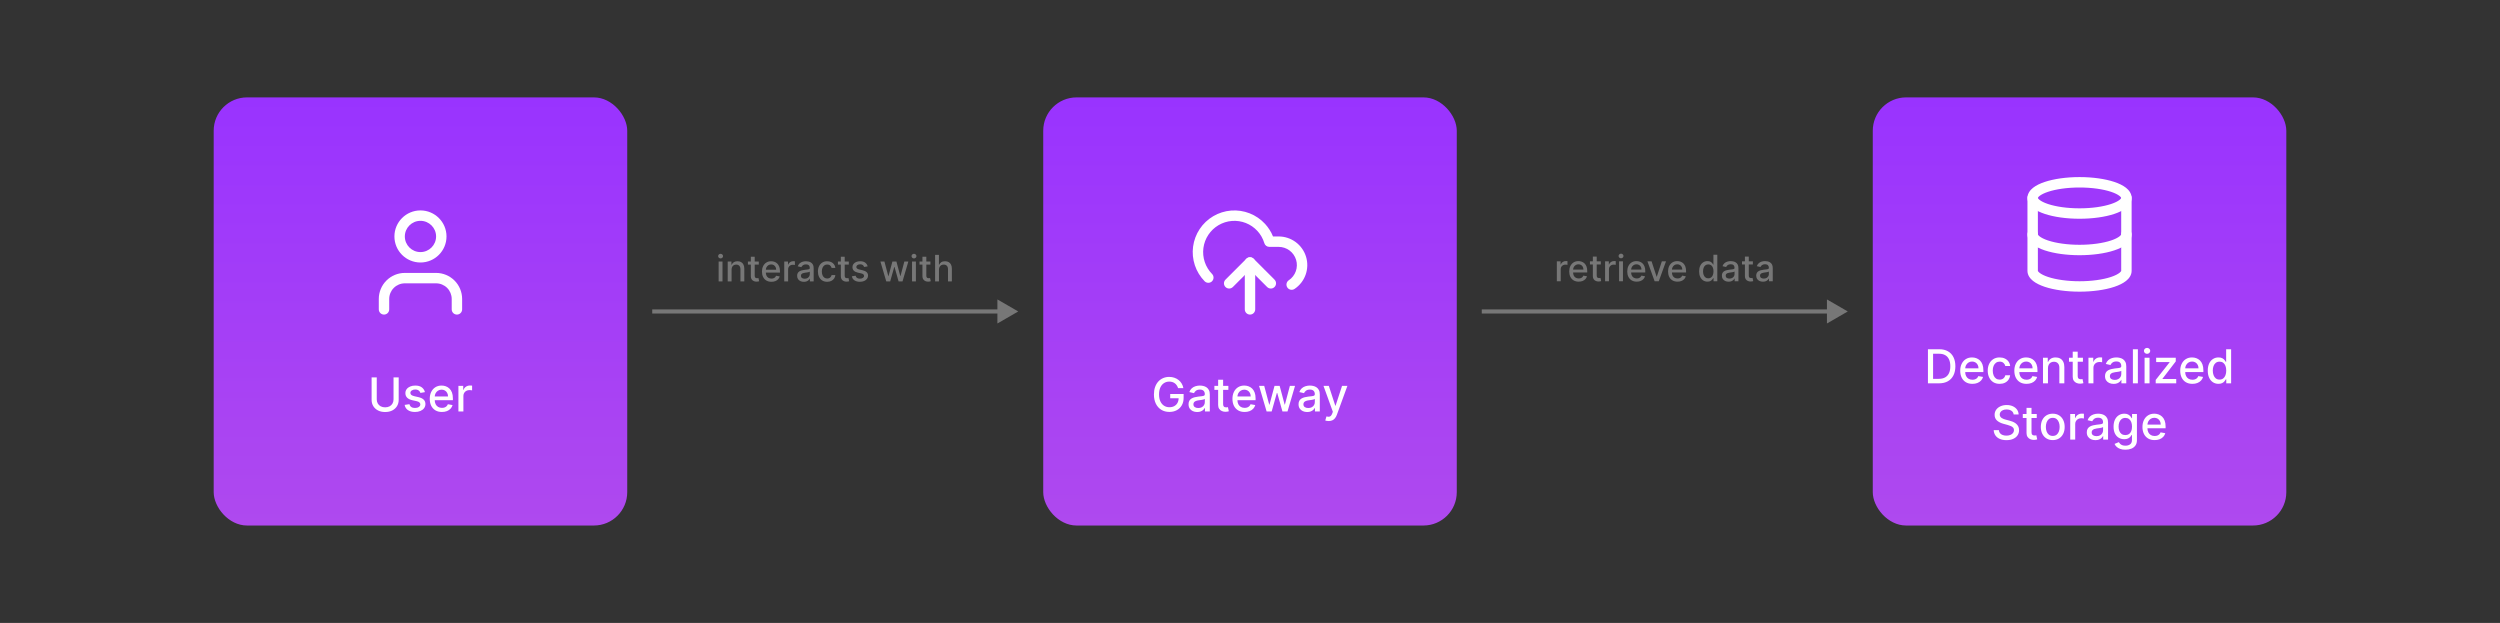 <svg width="2400" height="598" viewBox="0 0 2400 598" fill="none" xmlns="http://www.w3.org/2000/svg">
<rect x="0" y="0" width="2400" height="598" fill="#333333" stroke="none"/>
<path d="M1773.86 299L1753.86 287.453L1753.86 310.547L1773.86 299ZM1422.5 301L1755.86 301L1755.86 297L1422.5 297L1422.5 301Z" fill="#777777"/>
<path d="M977.5 299L957.5 287.453L957.5 310.547L977.5 299ZM626.143 301L959.5 301L959.5 297L626.143 297L626.143 301Z" fill="#777777"/>
<rect x="1001.5" y="93.5" width="397" height="411" rx="32" fill="url(#paint0_linear_3655_1858)"/>
<path fill-rule="evenodd" clip-rule="evenodd" d="M1195.98 214.089C1191.74 212.425 1187.18 211.748 1182.64 212.108C1178.1 212.467 1173.71 213.855 1169.78 216.166C1165.86 218.477 1162.52 221.65 1160 225.445C1157.49 229.239 1155.87 233.557 1155.27 238.069C1154.67 242.582 1155.11 247.172 1156.55 251.491C1157.99 255.81 1160.39 259.745 1163.57 262.998C1165.5 264.971 1165.47 268.137 1163.5 270.069C1161.52 272 1158.36 271.966 1156.43 269.993C1152.18 265.655 1148.98 260.408 1147.06 254.65C1145.14 248.891 1144.56 242.771 1145.36 236.754C1146.16 230.738 1148.32 224.981 1151.67 219.921C1155.02 214.862 1159.48 210.631 1164.71 207.55C1169.94 204.469 1175.8 202.619 1181.85 202.139C1187.9 201.659 1193.98 202.562 1199.63 204.78C1205.28 206.999 1210.35 210.473 1214.46 214.942C1217.71 218.479 1220.29 222.565 1222.09 227H1227.5C1227.5 227 1227.5 227 1227.5 227C1233.4 227 1239.14 228.897 1243.88 232.411C1248.62 235.926 1252.11 240.872 1253.82 246.518C1255.53 252.164 1255.38 258.212 1253.39 263.767C1251.41 269.322 1247.68 274.091 1242.78 277.368C1240.48 278.902 1237.38 278.284 1235.84 275.988C1234.31 273.691 1234.93 270.586 1237.22 269.053C1240.35 266.967 1242.71 263.933 1243.98 260.397C1245.24 256.862 1245.34 253.014 1244.25 249.421C1243.16 245.828 1240.94 242.68 1237.93 240.444C1234.91 238.207 1231.26 237 1227.5 237H1218.55C1216.34 237 1214.39 235.549 1213.76 233.431C1212.46 229.069 1210.18 225.061 1207.1 221.71C1204.02 218.358 1200.21 215.752 1195.98 214.089Z" fill="white"/>
<path fill-rule="evenodd" clip-rule="evenodd" d="M1200 247C1202.76 247 1205 249.239 1205 252V297C1205 299.761 1202.76 302 1200 302C1197.24 302 1195 299.761 1195 297V252C1195 249.239 1197.24 247 1200 247Z" fill="white"/>
<path fill-rule="evenodd" clip-rule="evenodd" d="M1196.46 248.464C1198.42 246.512 1201.58 246.512 1203.54 248.464L1223.54 268.464C1225.49 270.417 1225.49 273.583 1223.54 275.536C1221.58 277.488 1218.42 277.488 1216.46 275.536L1200 259.071L1183.54 275.536C1181.58 277.488 1178.42 277.488 1176.46 275.536C1174.51 273.583 1174.51 270.417 1176.46 268.464L1196.46 248.464Z" fill="white"/>
<path d="M1130.98 372.612C1130.67 371.642 1130.25 370.774 1129.73 370.007C1129.22 369.229 1128.61 368.569 1127.89 368.026C1127.18 367.472 1126.36 367.051 1125.45 366.763C1124.54 366.475 1123.55 366.332 1122.46 366.332C1120.62 366.332 1118.95 366.806 1117.47 367.754C1115.99 368.702 1114.82 370.092 1113.96 371.925C1113.1 373.746 1112.68 375.978 1112.68 378.62C1112.68 381.273 1113.11 383.516 1113.97 385.348C1114.84 387.18 1116.02 388.571 1117.52 389.519C1119.02 390.467 1120.73 390.941 1122.65 390.941C1124.43 390.941 1125.98 390.579 1127.3 389.854C1128.63 389.13 1129.66 388.107 1130.38 386.786C1131.12 385.455 1131.49 383.888 1131.49 382.088L1132.77 382.328H1123.4V378.253H1136.27V381.976C1136.27 384.725 1135.68 387.111 1134.51 389.135C1133.35 391.149 1131.74 392.704 1129.68 393.801C1127.64 394.899 1125.29 395.447 1122.65 395.447C1119.69 395.447 1117.09 394.766 1114.85 393.402C1112.63 392.038 1110.89 390.105 1109.64 387.601C1108.4 385.087 1107.77 382.104 1107.77 378.652C1107.77 376.042 1108.13 373.699 1108.86 371.621C1109.58 369.544 1110.6 367.781 1111.91 366.332C1113.23 364.872 1114.78 363.759 1116.56 362.992C1118.35 362.214 1120.31 361.825 1122.43 361.825C1124.2 361.825 1125.84 362.086 1127.36 362.608C1128.9 363.13 1130.26 363.871 1131.46 364.83C1132.66 365.788 1133.66 366.928 1134.44 368.249C1135.23 369.56 1135.76 371.014 1136.04 372.612H1130.98ZM1149.29 395.543C1147.74 395.543 1146.33 395.256 1145.07 394.68C1143.82 394.094 1142.82 393.248 1142.09 392.14C1141.36 391.032 1141 389.673 1141 388.065C1141 386.68 1141.27 385.54 1141.8 384.645C1142.33 383.75 1143.05 383.042 1143.96 382.52C1144.86 381.998 1145.87 381.603 1146.99 381.337C1148.11 381.071 1149.25 380.868 1150.41 380.73C1151.88 380.559 1153.08 380.421 1153.99 380.314C1154.91 380.197 1155.57 380.011 1155.99 379.755C1156.4 379.499 1156.61 379.084 1156.61 378.509V378.397C1156.61 377.001 1156.22 375.92 1155.43 375.153C1154.65 374.386 1153.49 374.002 1151.95 374.002C1150.34 374.002 1149.07 374.359 1148.14 375.073C1147.23 375.776 1146.59 376.559 1146.24 377.422L1141.75 376.399C1142.28 374.908 1143.06 373.704 1144.08 372.788C1145.12 371.861 1146.3 371.19 1147.65 370.774C1148.99 370.348 1150.4 370.135 1151.88 370.135C1152.86 370.135 1153.9 370.252 1155 370.487C1156.11 370.71 1157.14 371.126 1158.1 371.733C1159.07 372.34 1159.86 373.208 1160.48 374.338C1161.1 375.456 1161.41 376.911 1161.41 378.7V395H1156.74V391.644H1156.55C1156.24 392.262 1155.78 392.869 1155.16 393.466C1154.54 394.062 1153.75 394.558 1152.78 394.952C1151.81 395.346 1150.65 395.543 1149.29 395.543ZM1150.33 391.708C1151.65 391.708 1152.78 391.447 1153.72 390.925C1154.67 390.403 1155.39 389.721 1155.88 388.88C1156.38 388.027 1156.63 387.116 1156.63 386.147V382.983C1156.46 383.153 1156.13 383.313 1155.64 383.462C1155.16 383.601 1154.61 383.723 1153.99 383.83C1153.37 383.926 1152.77 384.016 1152.19 384.102C1151.6 384.176 1151.11 384.24 1150.72 384.293C1149.79 384.411 1148.94 384.608 1148.17 384.885C1147.42 385.162 1146.81 385.561 1146.35 386.083C1145.91 386.594 1145.68 387.276 1145.68 388.129C1145.68 389.311 1146.12 390.206 1146.99 390.813C1147.87 391.41 1148.98 391.708 1150.33 391.708ZM1179.23 370.455V374.29H1165.82V370.455H1179.23ZM1169.42 364.574H1174.19V387.793C1174.19 388.72 1174.33 389.418 1174.61 389.886C1174.89 390.344 1175.24 390.659 1175.68 390.829C1176.13 390.989 1176.61 391.069 1177.13 391.069C1177.52 391.069 1177.85 391.042 1178.14 390.989C1178.43 390.936 1178.65 390.893 1178.81 390.861L1179.68 394.808C1179.4 394.915 1179 395.021 1178.49 395.128C1177.98 395.245 1177.34 395.309 1176.58 395.32C1175.32 395.341 1174.15 395.117 1173.06 394.648C1171.97 394.18 1171.09 393.455 1170.42 392.475C1169.75 391.495 1169.42 390.265 1169.42 388.784V364.574ZM1194.83 395.495C1192.41 395.495 1190.33 394.979 1188.58 393.945C1186.84 392.901 1185.5 391.436 1184.55 389.551C1183.62 387.654 1183.15 385.433 1183.15 382.887C1183.15 380.373 1183.62 378.157 1184.55 376.239C1185.5 374.322 1186.82 372.825 1188.52 371.749C1190.22 370.673 1192.21 370.135 1194.49 370.135C1195.88 370.135 1197.22 370.364 1198.52 370.822C1199.82 371.28 1200.99 371.999 1202.02 372.979C1203.05 373.96 1203.87 375.233 1204.46 376.799C1205.06 378.354 1205.36 380.245 1205.36 382.472V384.165H1185.85V380.586H1200.68C1200.68 379.329 1200.42 378.216 1199.91 377.246C1199.4 376.266 1198.68 375.494 1197.75 374.929C1196.84 374.364 1195.76 374.082 1194.52 374.082C1193.18 374.082 1192.01 374.412 1191.01 375.073C1190.02 375.723 1189.25 376.575 1188.71 377.63C1188.18 378.674 1187.91 379.808 1187.91 381.033V383.83C1187.91 385.471 1188.2 386.866 1188.77 388.017C1189.36 389.167 1190.17 390.046 1191.22 390.653C1192.26 391.25 1193.48 391.548 1194.88 391.548C1195.78 391.548 1196.61 391.42 1197.35 391.165C1198.1 390.898 1198.74 390.504 1199.29 389.982C1199.83 389.46 1200.25 388.816 1200.53 388.049L1205.06 388.864C1204.69 390.195 1204.04 391.362 1203.11 392.363C1202.18 393.354 1201.01 394.126 1199.61 394.68C1198.21 395.224 1196.62 395.495 1194.83 395.495ZM1215.94 395L1208.72 370.455H1213.65L1218.46 388.48H1218.7L1223.53 370.455H1228.47L1233.26 388.4H1233.5L1238.28 370.455H1243.22L1236.01 395H1231.14L1226.15 377.278H1225.78L1220.8 395H1215.94ZM1254.89 395.543C1253.34 395.543 1251.93 395.256 1250.67 394.68C1249.42 394.094 1248.42 393.248 1247.69 392.14C1246.96 391.032 1246.6 389.673 1246.6 388.065C1246.6 386.68 1246.87 385.54 1247.4 384.645C1247.93 383.75 1248.65 383.042 1249.56 382.52C1250.46 381.998 1251.47 381.603 1252.59 381.337C1253.71 381.071 1254.85 380.868 1256.01 380.73C1257.48 380.559 1258.68 380.421 1259.59 380.314C1260.51 380.197 1261.17 380.011 1261.59 379.755C1262 379.499 1262.21 379.084 1262.21 378.509V378.397C1262.21 377.001 1261.82 375.92 1261.03 375.153C1260.25 374.386 1259.09 374.002 1257.55 374.002C1255.94 374.002 1254.67 374.359 1253.74 375.073C1252.83 375.776 1252.19 376.559 1251.84 377.422L1247.35 376.399C1247.88 374.908 1248.66 373.704 1249.68 372.788C1250.72 371.861 1251.91 371.19 1253.25 370.774C1254.59 370.348 1256 370.135 1257.48 370.135C1258.46 370.135 1259.5 370.252 1260.6 370.487C1261.71 370.71 1262.74 371.126 1263.7 371.733C1264.67 372.34 1265.46 373.208 1266.08 374.338C1266.7 375.456 1267.01 376.911 1267.01 378.7V395H1262.34V391.644H1262.15C1261.84 392.262 1261.38 392.869 1260.76 393.466C1260.14 394.062 1259.35 394.558 1258.38 394.952C1257.41 395.346 1256.25 395.543 1254.89 395.543ZM1255.93 391.708C1257.25 391.708 1258.38 391.447 1259.32 390.925C1260.27 390.403 1260.99 389.721 1261.48 388.88C1261.98 388.027 1262.23 387.116 1262.23 386.147V382.983C1262.06 383.153 1261.73 383.313 1261.24 383.462C1260.76 383.601 1260.21 383.723 1259.59 383.83C1258.97 383.926 1258.37 384.016 1257.79 384.102C1257.2 384.176 1256.71 384.24 1256.32 384.293C1255.39 384.411 1254.54 384.608 1253.78 384.885C1253.02 385.162 1252.41 385.561 1251.95 386.083C1251.51 386.594 1251.28 387.276 1251.28 388.129C1251.28 389.311 1251.72 390.206 1252.59 390.813C1253.47 391.41 1254.58 391.708 1255.93 391.708ZM1275.51 404.205C1274.8 404.205 1274.15 404.146 1273.56 404.029C1272.98 403.922 1272.54 403.805 1272.25 403.677L1273.4 399.762C1274.28 399.996 1275.05 400.098 1275.74 400.066C1276.42 400.034 1277.02 399.778 1277.54 399.299C1278.07 398.819 1278.54 398.036 1278.95 396.95L1279.54 395.32L1270.56 370.455H1275.67L1281.89 389.503H1282.14L1288.36 370.455H1293.49L1283.37 398.276C1282.91 399.554 1282.31 400.636 1281.58 401.52C1280.86 402.415 1280 403.086 1279 403.533C1277.99 403.981 1276.83 404.205 1275.51 404.205Z" fill="white"/>
<rect x="205.143" y="93.5" width="397" height="411" rx="32" fill="url(#paint1_linear_3655_1858)"/>
<path fill-rule="evenodd" clip-rule="evenodd" d="M370.965 269.322C375.654 264.634 382.012 262 388.643 262H418.643C425.273 262 431.632 264.634 436.32 269.322C441.009 274.011 443.643 280.37 443.643 287V297C443.643 299.761 441.404 302 438.643 302C435.881 302 433.643 299.761 433.643 297V287C433.643 283.022 432.062 279.206 429.249 276.393C426.436 273.58 422.621 272 418.643 272H388.643C384.665 272 380.849 273.58 378.036 276.393C375.223 279.206 373.643 283.022 373.643 287V297C373.643 299.761 371.404 302 368.643 302C365.881 302 363.643 299.761 363.643 297V287C363.643 280.37 366.277 274.011 370.965 269.322Z" fill="white"/>
<path fill-rule="evenodd" clip-rule="evenodd" d="M403.643 212C395.359 212 388.643 218.716 388.643 227C388.643 235.284 395.359 242 403.643 242C411.927 242 418.643 235.284 418.643 227C418.643 218.716 411.927 212 403.643 212ZM378.643 227C378.643 213.193 389.836 202 403.643 202C417.45 202 428.643 213.193 428.643 227C428.643 240.807 417.45 252 403.643 252C389.836 252 378.643 240.807 378.643 227Z" fill="white"/>
<path d="M377.791 362.273H382.745V383.798C382.745 386.088 382.207 388.118 381.131 389.886C380.055 391.644 378.542 393.029 376.592 394.041C374.643 395.043 372.358 395.543 369.737 395.543C367.127 395.543 364.847 395.043 362.898 394.041C360.948 393.029 359.435 391.644 358.359 389.886C357.283 388.118 356.745 386.088 356.745 383.798V362.273H361.683V383.398C361.683 384.879 362.008 386.195 362.658 387.346C363.318 388.496 364.251 389.402 365.454 390.062C366.658 390.712 368.086 391.037 369.737 391.037C371.399 391.037 372.832 390.712 374.036 390.062C375.25 389.402 376.177 388.496 376.816 387.346C377.466 386.195 377.791 384.879 377.791 383.398V362.273ZM407.933 376.447L403.603 377.214C403.422 376.66 403.134 376.133 402.74 375.632C402.356 375.131 401.834 374.721 401.174 374.402C400.513 374.082 399.688 373.922 398.697 373.922C397.344 373.922 396.215 374.226 395.309 374.833C394.404 375.43 393.951 376.202 393.951 377.15C393.951 377.971 394.255 378.631 394.862 379.132C395.469 379.632 396.449 380.043 397.802 380.362L401.701 381.257C403.96 381.779 405.643 382.583 406.751 383.67C407.859 384.757 408.413 386.168 408.413 387.905C408.413 389.375 407.987 390.685 407.134 391.836C406.293 392.976 405.116 393.871 403.603 394.521C402.101 395.17 400.359 395.495 398.377 395.495C395.629 395.495 393.386 394.909 391.65 393.738C389.913 392.555 388.848 390.877 388.454 388.704L393.072 388.001C393.36 389.205 393.951 390.115 394.846 390.733C395.741 391.341 396.907 391.644 398.345 391.644C399.911 391.644 401.163 391.319 402.101 390.669C403.038 390.009 403.507 389.205 403.507 388.256C403.507 387.489 403.219 386.845 402.644 386.323C402.079 385.801 401.211 385.407 400.039 385.14L395.884 384.229C393.594 383.707 391.9 382.876 390.803 381.737C389.716 380.597 389.173 379.153 389.173 377.406C389.173 375.957 389.578 374.689 390.387 373.603C391.197 372.516 392.316 371.669 393.743 371.062C395.171 370.444 396.806 370.135 398.649 370.135C401.302 370.135 403.39 370.71 404.913 371.861C406.437 373.001 407.443 374.529 407.933 376.447ZM424.245 395.495C421.827 395.495 419.744 394.979 417.997 393.945C416.26 392.901 414.918 391.436 413.97 389.551C413.032 387.654 412.564 385.433 412.564 382.887C412.564 380.373 413.032 378.157 413.97 376.239C414.918 374.322 416.239 372.825 417.933 371.749C419.638 370.673 421.63 370.135 423.91 370.135C425.295 370.135 426.637 370.364 427.937 370.822C429.236 371.28 430.403 371.999 431.436 372.979C432.47 373.96 433.285 375.233 433.881 376.799C434.478 378.354 434.776 380.245 434.776 382.472V384.165H415.264V380.586H430.094C430.094 379.329 429.838 378.216 429.327 377.246C428.815 376.266 428.096 375.494 427.17 374.929C426.253 374.364 425.177 374.082 423.942 374.082C422.599 374.082 421.427 374.412 420.426 375.073C419.435 375.723 418.668 376.575 418.125 377.63C417.592 378.674 417.326 379.808 417.326 381.033V383.83C417.326 385.471 417.613 386.866 418.189 388.017C418.775 389.167 419.59 390.046 420.634 390.653C421.678 391.25 422.898 391.548 424.293 391.548C425.199 391.548 426.024 391.42 426.77 391.165C427.516 390.898 428.16 390.504 428.704 389.982C429.247 389.46 429.662 388.816 429.95 388.049L434.472 388.864C434.11 390.195 433.46 391.362 432.523 392.363C431.596 393.354 430.429 394.126 429.023 394.68C427.628 395.224 426.035 395.495 424.245 395.495ZM440.077 395V370.455H444.696V374.354H444.951C445.399 373.033 446.187 371.994 447.316 371.238C448.456 370.471 449.745 370.087 451.184 370.087C451.482 370.087 451.834 370.098 452.238 370.119C452.654 370.14 452.979 370.167 453.213 370.199V374.769C453.021 374.716 452.68 374.657 452.19 374.593C451.7 374.519 451.21 374.482 450.72 374.482C449.591 374.482 448.584 374.721 447.7 375.201C446.826 375.669 446.134 376.325 445.623 377.166C445.111 377.997 444.856 378.945 444.856 380.011V395H440.077Z" fill="white"/>
<rect x="1797.86" y="93.5" width="397" height="411" rx="32" fill="url(#paint2_linear_3655_1858)"/>
<path fill-rule="evenodd" clip-rule="evenodd" d="M1956.36 190L1956.36 190L1956.36 190C1956.36 190.005 1956.36 190.026 1956.37 190.076C1956.39 190.132 1956.43 190.242 1956.53 190.407C1956.74 190.753 1957.18 191.273 1957.99 191.912C1959.64 193.213 1962.34 194.603 1966.12 195.863C1973.63 198.366 1984.32 200 1996.36 200C2008.4 200 2019.09 198.366 2026.6 195.863C2030.38 194.603 2033.08 193.213 2034.73 191.912C2035.54 191.273 2035.97 190.753 2036.18 190.407C2036.28 190.242 2036.32 190.132 2036.34 190.076C2036.36 190.026 2036.36 190.005 2036.36 190V190C2036.36 189.996 2036.36 189.975 2036.34 189.924C2036.32 189.868 2036.28 189.758 2036.18 189.593C2035.97 189.247 2035.54 188.727 2034.73 188.088C2033.08 186.787 2030.38 185.397 2026.6 184.137C2019.09 181.634 2008.4 180 1996.36 180C1984.32 180 1973.63 181.634 1966.12 184.137C1962.34 185.397 1959.64 186.787 1957.99 188.088C1957.18 188.727 1956.74 189.247 1956.53 189.593C1956.43 189.758 1956.39 189.868 1956.37 189.924C1956.36 189.974 1956.36 189.995 1956.36 190ZM1962.96 174.65C1971.73 171.724 1983.54 170 1996.36 170C2009.17 170 2020.98 171.724 2029.76 174.65C2034.12 176.104 2038.01 177.946 2040.92 180.234C2043.76 182.478 2046.36 185.74 2046.36 190C2046.36 194.26 2043.76 197.522 2040.92 199.766C2038.01 202.054 2034.12 203.896 2029.76 205.35C2020.98 208.276 2009.17 210 1996.36 210C1983.54 210 1971.73 208.276 1962.96 205.35C1958.59 203.896 1954.7 202.054 1951.8 199.766C1948.95 197.522 1946.36 194.26 1946.36 190C1946.36 185.74 1948.95 182.478 1951.8 180.234C1954.7 177.946 1958.59 176.104 1962.96 174.65Z" fill="white"/>
<path fill-rule="evenodd" clip-rule="evenodd" d="M1951.36 185C1954.12 185 1956.36 187.239 1956.36 190V260L1956.36 260.001L1956.36 260.008C1956.36 260.014 1956.36 260.03 1956.37 260.055C1956.38 260.106 1956.42 260.21 1956.52 260.369C1956.72 260.7 1957.13 261.211 1957.92 261.845C1959.52 263.137 1962.21 264.56 1966.12 265.863C1973.91 268.459 1984.79 270 1996.36 270C2007.93 270 2018.81 268.459 2026.6 265.863C2030.51 264.56 2033.19 263.137 2034.8 261.845C2035.59 261.211 2036 260.7 2036.2 260.369C2036.29 260.21 2036.33 260.106 2036.35 260.055C2036.35 260.03 2036.36 260.014 2036.36 260.008L2036.36 260.001L2036.36 260V190C2036.36 187.239 2038.6 185 2041.36 185C2044.12 185 2046.36 187.239 2046.36 190V260C2046.36 264.126 2043.9 267.359 2041.07 269.636C2038.19 271.949 2034.29 273.841 2029.76 275.35C2020.67 278.38 2008.66 280 1996.36 280C1984.06 280 1972.05 278.38 1962.96 275.35C1958.43 273.841 1954.52 271.949 1951.65 269.636C1948.82 267.359 1946.36 264.126 1946.36 260V190C1946.36 187.239 1948.6 185 1951.36 185Z" fill="white"/>
<path fill-rule="evenodd" clip-rule="evenodd" d="M1951.36 220C1954.12 220 1956.36 222.239 1956.36 225L1956.36 225.001L1956.36 225.008C1956.36 225.014 1956.36 225.03 1956.37 225.055C1956.38 225.106 1956.42 225.21 1956.52 225.369C1956.72 225.7 1957.13 226.211 1957.92 226.845C1959.52 228.137 1962.21 229.56 1966.12 230.863C1973.91 233.459 1984.79 235 1996.36 235C2007.93 235 2018.81 233.459 2026.6 230.863C2030.51 229.56 2033.19 228.137 2034.8 226.845C2035.59 226.211 2036 225.7 2036.2 225.369C2036.29 225.21 2036.33 225.106 2036.35 225.055C2036.35 225.03 2036.36 225.014 2036.36 225.008L2036.36 225.001L2036.36 225C2036.36 222.239 2038.6 220 2041.36 220C2044.12 220 2046.36 222.239 2046.36 225C2046.36 229.126 2043.9 232.359 2041.07 234.636C2038.19 236.949 2034.29 238.841 2029.76 240.35C2020.67 243.38 2008.66 245 1996.36 245C1984.06 245 1972.05 243.38 1962.96 240.35C1958.43 238.841 1954.52 236.949 1951.65 234.636C1948.82 232.359 1946.36 229.126 1946.36 225C1946.36 222.239 1948.6 220 1951.36 220Z" fill="white"/>
<path d="M1861.42 368H1850.82V335.273H1861.75C1864.96 335.273 1867.72 335.928 1870.02 337.238C1872.32 338.538 1874.08 340.408 1875.31 342.847C1876.54 345.276 1877.16 348.19 1877.16 351.588C1877.16 354.998 1876.54 357.927 1875.29 360.377C1874.05 362.828 1872.26 364.713 1869.92 366.034C1867.58 367.345 1864.74 368 1861.42 368ZM1855.76 363.685H1861.15C1863.64 363.685 1865.71 363.217 1867.36 362.279C1869.01 361.331 1870.25 359.962 1871.07 358.172C1871.89 356.372 1872.3 354.177 1872.3 351.588C1872.3 349.021 1871.89 346.842 1871.07 345.053C1870.26 343.263 1869.05 341.904 1867.44 340.978C1865.83 340.051 1863.84 339.587 1861.45 339.587H1855.76V363.685ZM1893.5 368.495C1891.08 368.495 1888.99 367.979 1887.25 366.945C1885.51 365.901 1884.17 364.436 1883.22 362.551C1882.28 360.654 1881.81 358.433 1881.81 355.887C1881.81 353.373 1882.28 351.157 1883.22 349.239C1884.17 347.322 1885.49 345.825 1887.18 344.749C1888.89 343.673 1890.88 343.135 1893.16 343.135C1894.54 343.135 1895.89 343.364 1897.19 343.822C1898.49 344.28 1899.65 344.999 1900.69 345.979C1901.72 346.96 1902.53 348.233 1903.13 349.799C1903.73 351.354 1904.03 353.245 1904.03 355.472V357.165H1884.51V353.586H1899.34C1899.34 352.329 1899.09 351.216 1898.58 350.246C1898.07 349.266 1897.35 348.494 1896.42 347.929C1895.5 347.364 1894.43 347.082 1893.19 347.082C1891.85 347.082 1890.68 347.412 1889.68 348.073C1888.69 348.723 1887.92 349.575 1887.37 350.63C1886.84 351.674 1886.58 352.808 1886.58 354.033V356.83C1886.58 358.471 1886.86 359.866 1887.44 361.017C1888.02 362.167 1888.84 363.046 1889.88 363.653C1890.93 364.25 1892.15 364.548 1893.54 364.548C1894.45 364.548 1895.27 364.42 1896.02 364.165C1896.77 363.898 1897.41 363.504 1897.95 362.982C1898.5 362.46 1898.91 361.816 1899.2 361.049L1903.72 361.864C1903.36 363.195 1902.71 364.362 1901.77 365.363C1900.85 366.354 1899.68 367.126 1898.27 367.68C1896.88 368.224 1895.28 368.495 1893.5 368.495ZM1919.67 368.495C1917.29 368.495 1915.25 367.957 1913.53 366.881C1911.83 365.795 1910.52 364.298 1909.6 362.391C1908.68 360.484 1908.22 358.3 1908.22 355.839C1908.22 353.346 1908.69 351.146 1909.63 349.239C1910.57 347.322 1911.89 345.825 1913.59 344.749C1915.3 343.673 1917.31 343.135 1919.62 343.135C1921.48 343.135 1923.14 343.481 1924.6 344.174C1926.06 344.855 1927.24 345.814 1928.14 347.05C1929.04 348.286 1929.58 349.729 1929.75 351.381H1925.1C1924.84 350.23 1924.26 349.239 1923.34 348.408C1922.44 347.577 1921.22 347.162 1919.7 347.162C1918.37 347.162 1917.2 347.513 1916.2 348.217C1915.21 348.909 1914.44 349.9 1913.88 351.189C1913.33 352.467 1913.05 353.98 1913.05 355.727C1913.05 357.517 1913.32 359.062 1913.87 360.362C1914.41 361.661 1915.18 362.668 1916.17 363.382C1917.17 364.096 1918.35 364.452 1919.7 364.452C1920.6 364.452 1921.42 364.287 1922.16 363.957C1922.91 363.616 1923.53 363.131 1924.03 362.503C1924.54 361.874 1924.9 361.118 1925.1 360.234H1929.75C1929.58 361.821 1929.06 363.238 1928.2 364.484C1927.34 365.731 1926.18 366.711 1924.73 367.425C1923.29 368.138 1921.61 368.495 1919.67 368.495ZM1945.44 368.495C1943.02 368.495 1940.94 367.979 1939.19 366.945C1937.45 365.901 1936.11 364.436 1935.16 362.551C1934.23 360.654 1933.76 358.433 1933.76 355.887C1933.76 353.373 1934.23 351.157 1935.16 349.239C1936.11 347.322 1937.43 345.825 1939.13 344.749C1940.83 343.673 1942.82 343.135 1945.1 343.135C1946.49 343.135 1947.83 343.364 1949.13 343.822C1950.43 344.28 1951.6 344.999 1952.63 345.979C1953.66 346.96 1954.48 348.233 1955.07 349.799C1955.67 351.354 1955.97 353.245 1955.97 355.472V357.165H1936.46V353.586H1951.29C1951.29 352.329 1951.03 351.216 1950.52 350.246C1950.01 349.266 1949.29 348.494 1948.36 347.929C1947.45 347.364 1946.37 347.082 1945.13 347.082C1943.79 347.082 1942.62 347.412 1941.62 348.073C1940.63 348.723 1939.86 349.575 1939.32 350.63C1938.79 351.674 1938.52 352.808 1938.52 354.033V356.83C1938.52 358.471 1938.81 359.866 1939.38 361.017C1939.97 362.167 1940.78 363.046 1941.83 363.653C1942.87 364.25 1944.09 364.548 1945.49 364.548C1946.39 364.548 1947.22 364.42 1947.96 364.165C1948.71 363.898 1949.35 363.504 1949.9 362.982C1950.44 362.46 1950.86 361.816 1951.14 361.049L1955.67 361.864C1955.3 363.195 1954.65 364.362 1953.72 365.363C1952.79 366.354 1951.62 367.126 1950.22 367.68C1948.82 368.224 1947.23 368.495 1945.44 368.495ZM1966.05 353.426V368H1961.27V343.455H1965.86V347.45H1966.16C1966.73 346.15 1967.61 345.106 1968.81 344.317C1970.03 343.529 1971.56 343.135 1973.4 343.135C1975.07 343.135 1976.54 343.487 1977.79 344.19C1979.05 344.882 1980.03 345.915 1980.72 347.29C1981.41 348.664 1981.76 350.363 1981.76 352.387V368H1976.98V352.963C1976.98 351.184 1976.52 349.793 1975.59 348.792C1974.66 347.78 1973.39 347.274 1971.77 347.274C1970.66 347.274 1969.68 347.513 1968.81 347.993C1967.96 348.472 1967.28 349.175 1966.78 350.102C1966.29 351.018 1966.05 352.126 1966.05 353.426ZM1999.62 343.455V347.29H1986.22V343.455H1999.62ZM1989.81 337.574H1994.59V360.793C1994.59 361.72 1994.73 362.418 1995 362.886C1995.28 363.344 1995.64 363.659 1996.08 363.829C1996.52 363.989 1997.01 364.069 1997.53 364.069C1997.91 364.069 1998.25 364.042 1998.54 363.989C1998.82 363.936 1999.05 363.893 1999.21 363.861L2000.07 367.808C1999.79 367.915 1999.4 368.021 1998.89 368.128C1998.38 368.245 1997.74 368.309 1996.97 368.32C1995.71 368.341 1994.54 368.117 1993.45 367.648C1992.37 367.18 1991.49 366.455 1990.82 365.475C1990.15 364.495 1989.81 363.265 1989.81 361.784V337.574ZM2004.91 368V343.455H2009.53V347.354H2009.78C2010.23 346.033 2011.02 344.994 2012.15 344.238C2013.29 343.471 2014.58 343.087 2016.01 343.087C2016.31 343.087 2016.66 343.098 2017.07 343.119C2017.48 343.14 2017.81 343.167 2018.04 343.199V347.769C2017.85 347.716 2017.51 347.657 2017.02 347.593C2016.53 347.519 2016.04 347.482 2015.55 347.482C2014.42 347.482 2013.42 347.721 2012.53 348.201C2011.66 348.669 2010.96 349.325 2010.45 350.166C2009.94 350.997 2009.69 351.945 2009.69 353.011V368H2004.91ZM2029.1 368.543C2027.55 368.543 2026.14 368.256 2024.88 367.68C2023.63 367.094 2022.63 366.248 2021.9 365.14C2021.17 364.032 2020.81 362.673 2020.81 361.065C2020.81 359.68 2021.08 358.54 2021.61 357.645C2022.14 356.75 2022.86 356.042 2023.77 355.52C2024.67 354.998 2025.68 354.603 2026.8 354.337C2027.92 354.071 2029.06 353.868 2030.22 353.73C2031.69 353.559 2032.88 353.421 2033.8 353.314C2034.72 353.197 2035.38 353.011 2035.8 352.755C2036.21 352.499 2036.42 352.084 2036.42 351.509V351.397C2036.42 350.001 2036.03 348.92 2035.24 348.153C2034.46 347.386 2033.3 347.002 2031.76 347.002C2030.15 347.002 2028.88 347.359 2027.95 348.073C2027.04 348.776 2026.4 349.559 2026.05 350.422L2021.56 349.399C2022.09 347.908 2022.87 346.704 2023.89 345.788C2024.93 344.861 2026.11 344.19 2027.46 343.774C2028.8 343.348 2030.21 343.135 2031.69 343.135C2032.67 343.135 2033.71 343.252 2034.81 343.487C2035.92 343.71 2036.95 344.126 2037.91 344.733C2038.88 345.34 2039.67 346.208 2040.29 347.338C2040.91 348.456 2041.22 349.911 2041.22 351.7V368H2036.55V364.644H2036.36C2036.05 365.262 2035.59 365.869 2034.97 366.466C2034.35 367.062 2033.56 367.558 2032.59 367.952C2031.62 368.346 2030.46 368.543 2029.1 368.543ZM2030.14 364.708C2031.46 364.708 2032.59 364.447 2033.53 363.925C2034.48 363.403 2035.2 362.721 2035.69 361.88C2036.19 361.027 2036.44 360.116 2036.44 359.147V355.983C2036.27 356.153 2035.94 356.313 2035.45 356.462C2034.97 356.601 2034.42 356.723 2033.8 356.83C2033.18 356.926 2032.58 357.016 2031.99 357.102C2031.41 357.176 2030.92 357.24 2030.52 357.293C2029.6 357.411 2028.75 357.608 2027.98 357.885C2027.23 358.162 2026.62 358.561 2026.16 359.083C2025.71 359.594 2025.49 360.276 2025.49 361.129C2025.49 362.311 2025.93 363.206 2026.8 363.813C2027.67 364.41 2028.79 364.708 2030.14 364.708ZM2052.36 335.273V368H2047.58V335.273H2052.36ZM2058.79 368V343.455H2063.56V368H2058.79ZM2061.2 339.667C2060.37 339.667 2059.65 339.39 2059.06 338.836C2058.47 338.272 2058.18 337.6 2058.18 336.823C2058.18 336.034 2058.47 335.363 2059.06 334.809C2059.65 334.245 2060.37 333.962 2061.2 333.962C2062.03 333.962 2062.74 334.245 2063.32 334.809C2063.92 335.363 2064.22 336.034 2064.22 336.823C2064.22 337.6 2063.92 338.272 2063.32 338.836C2062.74 339.39 2062.03 339.667 2061.2 339.667ZM2069.48 368V364.724L2082.78 347.833V347.609H2069.91V343.455H2088.74V346.938L2075.95 363.621V363.845H2089.18V368H2069.48ZM2104.7 368.495C2102.28 368.495 2100.2 367.979 2098.45 366.945C2096.71 365.901 2095.37 364.436 2094.42 362.551C2093.48 360.654 2093.01 358.433 2093.01 355.887C2093.01 353.373 2093.48 351.157 2094.42 349.239C2095.37 347.322 2096.69 345.825 2098.38 344.749C2100.09 343.673 2102.08 343.135 2104.36 343.135C2105.75 343.135 2107.09 343.364 2108.39 343.822C2109.69 344.28 2110.85 344.999 2111.89 345.979C2112.92 346.96 2113.74 348.233 2114.33 349.799C2114.93 351.354 2115.23 353.245 2115.23 355.472V357.165H2095.72V353.586H2110.55C2110.55 352.329 2110.29 351.216 2109.78 350.246C2109.27 349.266 2108.55 348.494 2107.62 347.929C2106.7 347.364 2105.63 347.082 2104.39 347.082C2103.05 347.082 2101.88 347.412 2100.88 348.073C2099.89 348.723 2099.12 349.575 2098.58 350.63C2098.04 351.674 2097.78 352.808 2097.78 354.033V356.83C2097.78 358.471 2098.06 359.866 2098.64 361.017C2099.23 362.167 2100.04 363.046 2101.08 363.653C2102.13 364.25 2103.35 364.548 2104.74 364.548C2105.65 364.548 2106.48 364.42 2107.22 364.165C2107.97 363.898 2108.61 363.504 2109.15 362.982C2109.7 362.46 2110.11 361.816 2110.4 361.049L2114.92 361.864C2114.56 363.195 2113.91 364.362 2112.97 365.363C2112.05 366.354 2110.88 367.126 2109.47 367.68C2108.08 368.224 2106.49 368.495 2104.7 368.495ZM2129.72 368.479C2127.74 368.479 2125.97 367.973 2124.41 366.961C2122.87 365.939 2121.65 364.484 2120.77 362.599C2119.89 360.702 2119.46 358.428 2119.46 355.775C2119.46 353.123 2119.9 350.853 2120.78 348.968C2121.68 347.082 2122.9 345.638 2124.46 344.637C2126.02 343.636 2127.78 343.135 2129.75 343.135C2131.27 343.135 2132.5 343.391 2133.42 343.902C2134.36 344.403 2135.09 344.989 2135.6 345.66C2136.12 346.331 2136.52 346.922 2136.81 347.434H2137.1V335.273H2141.88V368H2137.21V364.181H2136.81C2136.52 364.703 2136.11 365.299 2135.57 365.971C2135.03 366.642 2134.3 367.228 2133.36 367.728C2132.42 368.229 2131.21 368.479 2129.72 368.479ZM2130.77 364.404C2132.15 364.404 2133.31 364.042 2134.26 363.318C2135.21 362.583 2135.94 361.565 2136.43 360.266C2136.93 358.966 2137.18 357.453 2137.18 355.727C2137.18 354.023 2136.93 352.531 2136.44 351.253C2135.95 349.974 2135.24 348.978 2134.29 348.265C2133.34 347.551 2132.17 347.194 2130.77 347.194C2129.33 347.194 2128.14 347.567 2127.18 348.312C2126.22 349.058 2125.49 350.076 2125 351.365C2124.52 352.654 2124.28 354.108 2124.28 355.727C2124.28 357.368 2124.53 358.843 2125.02 360.154C2125.51 361.464 2126.23 362.503 2127.19 363.27C2128.16 364.026 2129.36 364.404 2130.77 364.404ZM1933.1 397.87C1932.93 396.357 1932.22 395.185 1930.99 394.354C1929.75 393.513 1928.2 393.092 1926.32 393.092C1924.98 393.092 1923.82 393.305 1922.84 393.731C1921.86 394.147 1921.1 394.722 1920.55 395.457C1920.02 396.181 1919.75 397.007 1919.75 397.934C1919.75 398.712 1919.94 399.383 1920.3 399.947C1920.67 400.512 1921.16 400.986 1921.75 401.37C1922.36 401.743 1923.01 402.057 1923.7 402.312C1924.39 402.558 1925.06 402.76 1925.7 402.92L1928.9 403.751C1929.94 404.006 1931.01 404.353 1932.11 404.789C1933.2 405.226 1934.22 405.801 1935.16 406.515C1936.1 407.229 1936.85 408.113 1937.43 409.168C1938.01 410.223 1938.31 411.485 1938.31 412.955C1938.31 414.809 1937.83 416.455 1936.87 417.893C1935.92 419.331 1934.54 420.466 1932.73 421.297C1930.93 422.128 1928.75 422.543 1926.19 422.543C1923.74 422.543 1921.62 422.154 1919.83 421.377C1918.04 420.599 1916.64 419.496 1915.63 418.069C1914.62 416.631 1914.06 414.926 1913.95 412.955H1918.91C1919 414.138 1919.39 415.123 1920.06 415.912C1920.74 416.689 1921.61 417.27 1922.66 417.653C1923.73 418.026 1924.89 418.213 1926.16 418.213C1927.56 418.213 1928.8 417.994 1929.89 417.558C1930.98 417.11 1931.85 416.492 1932.47 415.704C1933.1 414.905 1933.42 413.973 1933.42 412.907C1933.42 411.938 1933.14 411.144 1932.59 410.526C1932.04 409.908 1931.3 409.397 1930.37 408.992C1929.44 408.587 1928.39 408.23 1927.22 407.922L1923.35 406.867C1920.73 406.153 1918.65 405.104 1917.12 403.719C1915.59 402.334 1914.83 400.501 1914.83 398.222C1914.83 396.336 1915.34 394.69 1916.37 393.284C1917.39 391.877 1918.77 390.786 1920.52 390.008C1922.27 389.219 1924.24 388.825 1926.43 388.825C1928.65 388.825 1930.61 389.214 1932.3 389.992C1934 390.77 1935.35 391.84 1936.33 393.204C1937.31 394.557 1937.82 396.112 1937.86 397.87H1933.1ZM1955.28 397.455V401.29H1941.87V397.455H1955.28ZM1945.47 391.574H1950.25V414.793C1950.25 415.72 1950.39 416.418 1950.66 416.886C1950.94 417.344 1951.3 417.659 1951.73 417.829C1952.18 417.989 1952.67 418.069 1953.19 418.069C1953.57 418.069 1953.91 418.042 1954.2 417.989C1954.48 417.936 1954.71 417.893 1954.87 417.861L1955.73 421.808C1955.45 421.915 1955.06 422.021 1954.55 422.128C1954.04 422.245 1953.4 422.309 1952.63 422.32C1951.37 422.341 1950.2 422.117 1949.11 421.648C1948.03 421.18 1947.15 420.455 1946.48 419.475C1945.81 418.495 1945.47 417.265 1945.47 415.784V391.574ZM1970.64 422.495C1968.34 422.495 1966.33 421.968 1964.62 420.913C1962.9 419.859 1961.57 418.383 1960.62 416.487C1959.68 414.591 1959.2 412.375 1959.2 409.839C1959.2 407.293 1959.68 405.066 1960.62 403.159C1961.57 401.252 1962.9 399.772 1964.62 398.717C1966.33 397.662 1968.34 397.135 1970.64 397.135C1972.94 397.135 1974.95 397.662 1976.67 398.717C1978.38 399.772 1979.71 401.252 1980.66 403.159C1981.61 405.066 1982.08 407.293 1982.08 409.839C1982.08 412.375 1981.61 414.591 1980.66 416.487C1979.71 418.383 1978.38 419.859 1976.67 420.913C1974.95 421.968 1972.94 422.495 1970.64 422.495ZM1970.66 418.484C1972.15 418.484 1973.39 418.09 1974.37 417.302C1975.35 416.513 1976.07 415.464 1976.54 414.154C1977.02 412.843 1977.26 411.4 1977.26 409.823C1977.26 408.257 1977.02 406.819 1976.54 405.509C1976.07 404.187 1975.35 403.127 1974.37 402.328C1973.39 401.529 1972.15 401.13 1970.66 401.13C1969.16 401.13 1967.91 401.529 1966.92 402.328C1965.94 403.127 1965.21 404.187 1964.73 405.509C1964.26 406.819 1964.03 408.257 1964.03 409.823C1964.03 411.4 1964.26 412.843 1964.73 414.154C1965.21 415.464 1965.94 416.513 1966.92 417.302C1967.91 418.09 1969.16 418.484 1970.66 418.484ZM1987.42 422V397.455H1992.04V401.354H1992.29C1992.74 400.033 1993.53 398.994 1994.66 398.238C1995.8 397.471 1997.09 397.087 1998.52 397.087C1998.82 397.087 1999.17 397.098 1999.58 397.119C1999.99 397.14 2000.32 397.167 2000.55 397.199V401.769C2000.36 401.716 2000.02 401.657 1999.53 401.593C1999.04 401.519 1998.55 401.482 1998.06 401.482C1996.93 401.482 1995.93 401.721 1995.04 402.201C1994.17 402.669 1993.47 403.325 1992.96 404.166C1992.45 404.997 1992.2 405.945 1992.2 407.011V422H1987.42ZM2011.61 422.543C2010.06 422.543 2008.65 422.256 2007.39 421.68C2006.14 421.094 2005.14 420.248 2004.41 419.14C2003.68 418.032 2003.32 416.673 2003.32 415.065C2003.32 413.68 2003.58 412.54 2004.12 411.645C2004.65 410.75 2005.37 410.042 2006.27 409.52C2007.18 408.998 2008.19 408.603 2009.31 408.337C2010.43 408.071 2011.57 407.868 2012.73 407.73C2014.2 407.559 2015.39 407.421 2016.31 407.314C2017.23 407.197 2017.89 407.011 2018.31 406.755C2018.72 406.499 2018.93 406.084 2018.93 405.509V405.397C2018.93 404.001 2018.54 402.92 2017.75 402.153C2016.97 401.386 2015.81 401.002 2014.26 401.002C2012.66 401.002 2011.39 401.359 2010.46 402.073C2009.55 402.776 2008.91 403.559 2008.56 404.422L2004.07 403.399C2004.6 401.908 2005.38 400.704 2006.4 399.788C2007.44 398.861 2008.62 398.19 2009.97 397.774C2011.31 397.348 2012.72 397.135 2014.2 397.135C2015.18 397.135 2016.22 397.252 2017.32 397.487C2018.43 397.71 2019.46 398.126 2020.42 398.733C2021.39 399.34 2022.18 400.208 2022.8 401.338C2023.42 402.456 2023.73 403.911 2023.73 405.7V422H2019.06V418.644H2018.87C2018.56 419.262 2018.09 419.869 2017.48 420.466C2016.86 421.062 2016.07 421.558 2015.1 421.952C2014.13 422.346 2012.97 422.543 2011.61 422.543ZM2012.65 418.708C2013.97 418.708 2015.1 418.447 2016.04 417.925C2016.99 417.403 2017.71 416.721 2018.2 415.88C2018.7 415.027 2018.95 414.116 2018.95 413.147V409.983C2018.78 410.153 2018.45 410.313 2017.96 410.462C2017.48 410.601 2016.93 410.723 2016.31 410.83C2015.69 410.926 2015.09 411.016 2014.5 411.102C2013.92 411.176 2013.43 411.24 2013.03 411.293C2012.11 411.411 2011.26 411.608 2010.49 411.885C2009.74 412.162 2009.13 412.561 2008.67 413.083C2008.22 413.594 2008 414.276 2008 415.129C2008 416.311 2008.44 417.206 2009.31 417.813C2010.18 418.41 2011.3 418.708 2012.65 418.708ZM2040.38 431.716C2038.43 431.716 2036.75 431.46 2035.35 430.949C2033.95 430.438 2032.81 429.761 2031.93 428.919C2031.04 428.078 2030.38 427.156 2029.95 426.155L2034.05 424.461C2034.34 424.93 2034.72 425.425 2035.2 425.947C2035.69 426.48 2036.35 426.933 2037.18 427.305C2038.03 427.678 2039.11 427.865 2040.43 427.865C2042.24 427.865 2043.74 427.423 2044.92 426.538C2046.1 425.665 2046.69 424.269 2046.69 422.352V417.526H2046.39C2046.1 418.048 2045.69 418.628 2045.14 419.267C2044.61 419.907 2043.87 420.461 2042.94 420.929C2042 421.398 2040.78 421.632 2039.28 421.632C2037.34 421.632 2035.59 421.18 2034.04 420.274C2032.49 419.358 2031.27 418.01 2030.36 416.231C2029.47 414.441 2029.02 412.241 2029.02 409.631C2029.02 407.021 2029.46 404.784 2030.34 402.92C2031.24 401.055 2032.46 399.628 2034.02 398.637C2035.58 397.636 2037.34 397.135 2039.31 397.135C2040.83 397.135 2042.06 397.391 2043 397.902C2043.94 398.403 2044.67 398.989 2045.19 399.66C2045.72 400.331 2046.13 400.922 2046.42 401.434H2046.77V397.455H2051.45V422.543C2051.45 424.653 2050.96 426.384 2049.98 427.737C2049 429.09 2047.68 430.091 2046.01 430.741C2044.34 431.391 2042.47 431.716 2040.38 431.716ZM2040.33 417.669C2041.71 417.669 2042.87 417.35 2043.82 416.711C2044.77 416.061 2045.5 415.134 2045.99 413.93C2046.49 412.716 2046.74 411.261 2046.74 409.567C2046.74 407.916 2046.5 406.462 2046.01 405.205C2045.52 403.948 2044.8 402.968 2043.85 402.265C2042.9 401.551 2041.73 401.194 2040.33 401.194C2038.89 401.194 2037.7 401.567 2036.74 402.312C2035.78 403.048 2035.05 404.049 2034.56 405.317C2034.08 406.585 2033.84 408.001 2033.84 409.567C2033.84 411.176 2034.09 412.588 2034.58 413.802C2035.07 415.017 2035.79 415.965 2036.75 416.647C2037.72 417.328 2038.92 417.669 2040.33 417.669ZM2068.44 422.495C2066.02 422.495 2063.94 421.979 2062.19 420.945C2060.46 419.901 2059.11 418.436 2058.17 416.551C2057.23 414.654 2056.76 412.433 2056.76 409.887C2056.76 407.373 2057.23 405.157 2058.17 403.239C2059.11 401.322 2060.44 399.825 2062.13 398.749C2063.83 397.673 2065.83 397.135 2068.11 397.135C2069.49 397.135 2070.83 397.364 2072.13 397.822C2073.43 398.28 2074.6 398.999 2075.63 399.979C2076.67 400.96 2077.48 402.233 2078.08 403.799C2078.67 405.354 2078.97 407.245 2078.97 409.472V411.165H2059.46V407.586H2074.29C2074.29 406.329 2074.03 405.216 2073.52 404.246C2073.01 403.266 2072.29 402.494 2071.37 401.929C2070.45 401.364 2069.37 401.082 2068.14 401.082C2066.8 401.082 2065.62 401.412 2064.62 402.073C2063.63 402.723 2062.86 403.575 2062.32 404.63C2061.79 405.674 2061.52 406.808 2061.52 408.033V410.83C2061.52 412.471 2061.81 413.866 2062.39 415.017C2062.97 416.167 2063.79 417.046 2064.83 417.653C2065.87 418.25 2067.09 418.548 2068.49 418.548C2069.39 418.548 2070.22 418.42 2070.97 418.165C2071.71 417.898 2072.36 417.504 2072.9 416.982C2073.44 416.46 2073.86 415.816 2074.15 415.049L2078.67 415.864C2078.31 417.195 2077.66 418.362 2076.72 419.363C2075.79 420.354 2074.63 421.126 2073.22 421.68C2071.82 422.224 2070.23 422.495 2068.44 422.495Z" fill="white"/>
<path d="M689.886 270.131V251.04H693.602V270.131H689.886ZM691.763 248.094C691.117 248.094 690.561 247.879 690.097 247.448C689.642 247.009 689.414 246.487 689.414 245.882C689.414 245.269 689.642 244.747 690.097 244.316C690.561 243.877 691.117 243.657 691.763 243.657C692.409 243.657 692.96 243.877 693.416 244.316C693.88 244.747 694.112 245.269 694.112 245.882C694.112 246.487 693.88 247.009 693.416 247.448C692.96 247.879 692.409 248.094 691.763 248.094ZM702.318 258.796V270.131H698.602V251.04H702.169V254.147H702.405C702.844 253.136 703.532 252.324 704.468 251.711C705.413 251.098 706.602 250.791 708.035 250.791C709.336 250.791 710.476 251.065 711.453 251.612C712.431 252.15 713.189 252.954 713.728 254.023C714.267 255.092 714.536 256.413 714.536 257.988V270.131H710.82V258.435C710.82 257.051 710.459 255.97 709.738 255.191C709.017 254.404 708.027 254.01 706.768 254.01C705.906 254.01 705.14 254.197 704.468 254.57C703.805 254.943 703.279 255.49 702.89 256.21C702.509 256.923 702.318 257.785 702.318 258.796ZM728.431 251.04V254.023L718.003 254.023V251.04H728.431ZM720.8 246.466H724.516V264.525C724.516 265.246 724.624 265.789 724.839 266.154C725.055 266.51 725.332 266.754 725.672 266.887C726.02 267.011 726.397 267.073 726.803 267.073C727.102 267.073 727.363 267.053 727.586 267.011C727.81 266.97 727.984 266.937 728.108 266.912L728.779 269.982C728.564 270.065 728.257 270.147 727.86 270.23C727.462 270.321 726.965 270.371 726.368 270.379C725.39 270.396 724.479 270.222 723.634 269.857C722.789 269.493 722.105 268.929 721.583 268.167C721.061 267.405 720.8 266.448 720.8 265.296V246.466ZM740.565 270.516C738.684 270.516 737.064 270.114 735.705 269.311C734.355 268.499 733.311 267.359 732.573 265.893C731.844 264.418 731.48 262.69 731.48 260.71C731.48 258.754 731.844 257.031 732.573 255.539C733.311 254.048 734.338 252.884 735.656 252.047C736.982 251.21 738.531 250.791 740.304 250.791C741.381 250.791 742.425 250.97 743.436 251.326C744.447 251.682 745.354 252.241 746.158 253.004C746.962 253.766 747.596 254.756 748.06 255.974C748.524 257.184 748.756 258.655 748.756 260.387V261.704H733.58V258.92H745.114C745.114 257.942 744.915 257.076 744.518 256.322C744.12 255.56 743.561 254.959 742.84 254.52C742.127 254.081 741.29 253.861 740.329 253.861C739.285 253.861 738.374 254.118 737.595 254.632C736.824 255.137 736.227 255.8 735.805 256.621C735.391 257.433 735.183 258.315 735.183 259.268V261.443C735.183 262.719 735.407 263.805 735.855 264.699C736.31 265.594 736.944 266.278 737.756 266.75C738.568 267.214 739.517 267.446 740.602 267.446C741.307 267.446 741.949 267.347 742.529 267.148C743.109 266.941 743.61 266.634 744.033 266.228C744.455 265.822 744.779 265.321 745.002 264.724L748.52 265.358C748.238 266.394 747.733 267.301 747.003 268.08C746.283 268.851 745.375 269.451 744.281 269.882C743.196 270.305 741.957 270.516 740.565 270.516ZM752.879 270.131V251.04H756.471V254.073H756.67C757.018 253.045 757.631 252.237 758.51 251.649C759.396 251.052 760.399 250.754 761.517 250.754C761.749 250.754 762.023 250.762 762.338 250.779C762.661 250.796 762.914 250.816 763.096 250.841V254.396C762.947 254.354 762.682 254.309 762.3 254.259C761.919 254.201 761.538 254.172 761.157 254.172C760.279 254.172 759.496 254.358 758.808 254.731C758.128 255.096 757.59 255.606 757.192 256.26C756.794 256.906 756.595 257.644 756.595 258.472V270.131H752.879ZM771.697 270.553C770.487 270.553 769.393 270.33 768.415 269.882C767.438 269.427 766.663 268.768 766.091 267.906C765.528 267.044 765.246 265.988 765.246 264.737C765.246 263.66 765.453 262.773 765.867 262.077C766.282 261.381 766.841 260.83 767.545 260.424C768.25 260.018 769.037 259.711 769.907 259.504C770.777 259.297 771.664 259.14 772.567 259.032C773.71 258.899 774.638 258.791 775.351 258.709C776.063 258.617 776.581 258.472 776.904 258.274C777.228 258.075 777.389 257.752 777.389 257.304V257.217C777.389 256.132 777.083 255.291 776.469 254.694C775.865 254.097 774.961 253.799 773.76 253.799C772.509 253.799 771.523 254.077 770.802 254.632C770.089 255.179 769.596 255.788 769.323 256.459L765.83 255.664C766.244 254.503 766.849 253.567 767.645 252.855C768.449 252.134 769.372 251.612 770.416 251.289C771.461 250.957 772.558 250.791 773.71 250.791C774.472 250.791 775.28 250.883 776.134 251.065C776.996 251.239 777.799 251.562 778.545 252.034C779.299 252.507 779.916 253.182 780.397 254.06C780.878 254.93 781.118 256.061 781.118 257.453V270.131H777.489V267.521H777.339C777.099 268.001 776.739 268.474 776.258 268.938C775.778 269.402 775.16 269.787 774.406 270.094C773.652 270.4 772.749 270.553 771.697 270.553ZM772.505 267.57C773.532 267.57 774.41 267.367 775.14 266.961C775.877 266.555 776.436 266.025 776.817 265.371C777.207 264.708 777.402 263.999 777.402 263.245V260.784C777.269 260.917 777.012 261.041 776.631 261.157C776.258 261.265 775.831 261.36 775.351 261.443C774.87 261.518 774.402 261.588 773.946 261.654C773.491 261.712 773.109 261.762 772.803 261.803C772.082 261.895 771.423 262.048 770.827 262.263C770.238 262.479 769.766 262.789 769.41 263.195C769.062 263.593 768.888 264.124 768.888 264.786C768.888 265.706 769.227 266.402 769.907 266.874C770.586 267.338 771.452 267.57 772.505 267.57ZM794.109 270.516C792.261 270.516 790.671 270.098 789.337 269.261C788.011 268.416 786.992 267.251 786.279 265.768C785.566 264.285 785.21 262.586 785.21 260.672C785.21 258.733 785.575 257.022 786.304 255.539C787.033 254.048 788.06 252.884 789.386 252.047C790.712 251.21 792.274 250.791 794.072 250.791C795.522 250.791 796.815 251.061 797.95 251.599C799.085 252.13 800.001 252.875 800.697 253.836C801.401 254.798 801.819 255.92 801.952 257.205H798.335C798.136 256.31 797.68 255.539 796.968 254.893C796.264 254.247 795.319 253.923 794.134 253.923C793.098 253.923 792.191 254.197 791.412 254.744C790.642 255.282 790.041 256.053 789.61 257.056C789.179 258.05 788.964 259.227 788.964 260.585C788.964 261.977 789.175 263.179 789.598 264.19C790.02 265.201 790.617 265.984 791.387 266.539C792.166 267.094 793.082 267.372 794.134 267.372C794.838 267.372 795.476 267.243 796.048 266.986C796.628 266.721 797.113 266.344 797.502 265.855C797.9 265.366 798.178 264.778 798.335 264.09H801.952C801.819 265.325 801.417 266.427 800.746 267.396C800.075 268.366 799.176 269.128 798.049 269.683C796.931 270.239 795.617 270.516 794.109 270.516ZM814.838 251.04V254.023H804.41V251.04H814.838ZM807.206 246.466H810.923V264.525C810.923 265.246 811.03 265.789 811.246 266.154C811.461 266.51 811.739 266.754 812.078 266.887C812.426 267.011 812.803 267.073 813.209 267.073C813.508 267.073 813.769 267.053 813.992 267.011C814.216 266.97 814.39 266.937 814.515 266.912L815.186 269.982C814.97 270.065 814.664 270.147 814.266 270.23C813.868 270.321 813.371 270.371 812.774 270.379C811.797 270.396 810.885 270.222 810.04 269.857C809.195 269.493 808.511 268.929 807.989 268.167C807.467 267.405 807.206 266.448 807.206 265.296V246.466ZM832.947 255.701L829.578 256.297C829.438 255.867 829.214 255.456 828.907 255.067C828.609 254.677 828.203 254.358 827.689 254.11C827.175 253.861 826.533 253.737 825.763 253.737C824.71 253.737 823.832 253.973 823.128 254.445C822.423 254.91 822.071 255.51 822.071 256.248C822.071 256.886 822.307 257.399 822.78 257.789C823.252 258.178 824.014 258.497 825.067 258.746L828.099 259.442C829.856 259.848 831.165 260.474 832.027 261.319C832.889 262.164 833.32 263.262 833.32 264.612C833.32 265.756 832.988 266.775 832.325 267.67C831.671 268.557 830.755 269.253 829.578 269.758C828.41 270.263 827.055 270.516 825.514 270.516C823.376 270.516 821.632 270.06 820.282 269.149C818.931 268.229 818.102 266.924 817.796 265.234L821.388 264.687C821.611 265.623 822.071 266.332 822.767 266.812C823.463 267.285 824.371 267.521 825.489 267.521C826.707 267.521 827.681 267.268 828.41 266.763C829.139 266.249 829.504 265.623 829.504 264.886C829.504 264.289 829.28 263.788 828.833 263.382C828.394 262.976 827.718 262.669 826.807 262.462L823.575 261.754C821.794 261.348 820.476 260.701 819.623 259.815C818.778 258.928 818.355 257.805 818.355 256.447C818.355 255.32 818.67 254.334 819.3 253.488C819.929 252.643 820.799 251.985 821.91 251.512C823.02 251.032 824.292 250.791 825.725 250.791C827.789 250.791 829.413 251.239 830.598 252.134C831.782 253.02 832.566 254.209 832.947 255.701ZM850.807 270.131L845.189 251.04H849.03L852.771 265.06H852.957L856.711 251.04H860.551L864.28 264.998H864.467L868.183 251.04H872.023L866.418 270.131H862.627L858.749 256.347H858.463L854.586 270.131H850.807ZM875.55 270.131V251.04H879.266V270.131H875.55ZM877.427 248.094C876.781 248.094 876.225 247.879 875.761 247.448C875.306 247.009 875.078 246.487 875.078 245.882C875.078 245.269 875.306 244.747 875.761 244.316C876.225 243.877 876.781 243.657 877.427 243.657C878.073 243.657 878.624 243.877 879.08 244.316C879.544 244.747 879.776 245.269 879.776 245.882C879.776 246.487 879.544 247.009 879.08 247.448C878.624 247.879 878.073 248.094 877.427 248.094ZM893.178 251.04V254.023L882.75 254.023V251.04L893.178 251.04ZM885.546 246.466H889.262V264.525C889.262 265.246 889.37 265.789 889.586 266.154C889.801 266.51 890.079 266.754 890.418 266.887C890.766 267.011 891.143 267.073 891.549 267.073C891.848 267.073 892.109 267.053 892.332 267.011C892.556 266.97 892.73 266.937 892.854 266.912L893.526 269.982C893.31 270.065 893.003 270.147 892.606 270.23C892.208 270.321 891.711 270.371 891.114 270.379C890.137 270.396 889.225 270.222 888.38 269.857C887.535 269.493 886.851 268.929 886.329 268.167C885.807 267.405 885.546 266.448 885.546 265.296V246.466ZM901.415 258.796V270.131H897.699V244.676H901.365V254.147H901.601C902.049 253.12 902.732 252.304 903.652 251.699C904.572 251.094 905.773 250.791 907.256 250.791C908.566 250.791 909.709 251.061 910.687 251.599C911.673 252.138 912.435 252.942 912.974 254.01C913.521 255.071 913.794 256.397 913.794 257.988V270.131H910.078V258.435C910.078 257.035 909.717 255.949 908.996 255.179C908.276 254.4 907.273 254.01 905.989 254.01C905.11 254.01 904.323 254.197 903.627 254.57C902.939 254.943 902.397 255.49 901.999 256.21C901.61 256.923 901.415 257.785 901.415 258.796Z" fill="#777777"/>
<path d="M1494.57 270V250.909H1498.16V253.942H1498.36C1498.7 252.914 1499.32 252.106 1500.2 251.518C1501.08 250.922 1502.09 250.623 1503.2 250.623C1503.44 250.623 1503.71 250.632 1504.02 250.648C1504.35 250.665 1504.6 250.685 1504.78 250.71V254.265C1504.63 254.223 1504.37 254.178 1503.99 254.128C1503.61 254.07 1503.22 254.041 1502.84 254.041C1501.97 254.041 1501.18 254.228 1500.49 254.6C1499.82 254.965 1499.28 255.475 1498.88 256.129C1498.48 256.776 1498.28 257.513 1498.28 258.342V270H1494.57ZM1515.54 270.385C1513.66 270.385 1512.04 269.983 1510.68 269.18C1509.33 268.368 1508.29 267.228 1507.55 265.762C1506.82 264.287 1506.46 262.559 1506.46 260.579C1506.46 258.623 1506.82 256.9 1507.55 255.408C1508.29 253.917 1509.32 252.753 1510.63 251.916C1511.96 251.079 1513.51 250.661 1515.28 250.661C1516.36 250.661 1517.4 250.839 1518.41 251.195C1519.42 251.551 1520.33 252.111 1521.14 252.873C1521.94 253.635 1522.57 254.625 1523.04 255.843C1523.5 257.053 1523.73 258.524 1523.73 260.256V261.573H1508.56V258.789H1520.09C1520.09 257.811 1519.89 256.945 1519.5 256.191C1519.1 255.429 1518.54 254.828 1517.82 254.389C1517.1 253.95 1516.27 253.73 1515.31 253.73C1514.26 253.73 1513.35 253.987 1512.57 254.501C1511.8 255.007 1511.21 255.669 1510.78 256.49C1510.37 257.302 1510.16 258.184 1510.16 259.137V261.312C1510.16 262.588 1510.38 263.674 1510.83 264.569C1511.29 265.463 1511.92 266.147 1512.73 266.619C1513.55 267.083 1514.49 267.315 1515.58 267.315C1516.28 267.315 1516.93 267.216 1517.51 267.017C1518.09 266.81 1518.59 266.503 1519.01 266.097C1519.43 265.691 1519.76 265.19 1519.98 264.593L1523.5 265.227C1523.22 266.263 1522.71 267.17 1521.98 267.949C1521.26 268.72 1520.35 269.321 1519.26 269.751C1518.17 270.174 1516.93 270.385 1515.54 270.385ZM1536.77 250.909V253.892H1526.34V250.909H1536.77ZM1529.14 246.335H1532.85V264.395C1532.85 265.115 1532.96 265.658 1533.18 266.023C1533.39 266.379 1533.67 266.623 1534.01 266.756C1534.36 266.88 1534.73 266.942 1535.14 266.942C1535.44 266.942 1535.7 266.922 1535.92 266.88C1536.15 266.839 1536.32 266.806 1536.45 266.781L1537.12 269.851C1536.9 269.934 1536.59 270.017 1536.2 270.099C1535.8 270.191 1535.3 270.24 1534.71 270.249C1533.73 270.265 1532.82 270.091 1531.97 269.727C1531.13 269.362 1530.44 268.799 1529.92 268.036C1529.4 267.274 1529.14 266.317 1529.14 265.165V246.335ZM1540.88 270V250.909H1544.47V253.942H1544.67C1545.02 252.914 1545.63 252.106 1546.51 251.518C1547.4 250.922 1548.4 250.623 1549.52 250.623C1549.75 250.623 1550.02 250.632 1550.34 250.648C1550.66 250.665 1550.91 250.685 1551.1 250.71V254.265C1550.95 254.223 1550.68 254.178 1550.3 254.128C1549.92 254.07 1549.54 254.041 1549.16 254.041C1548.28 254.041 1547.5 254.228 1546.81 254.6C1546.13 254.965 1545.59 255.475 1545.19 256.129C1544.79 256.776 1544.6 257.513 1544.6 258.342V270H1540.88ZM1554.31 270V250.909H1558.03V270H1554.31ZM1556.19 247.963C1555.54 247.963 1554.99 247.748 1554.52 247.317C1554.07 246.878 1553.84 246.356 1553.84 245.751C1553.84 245.138 1554.07 244.616 1554.52 244.185C1554.99 243.746 1555.54 243.526 1556.19 243.526C1556.84 243.526 1557.39 243.746 1557.84 244.185C1558.31 244.616 1558.54 245.138 1558.54 245.751C1558.54 246.356 1558.31 246.878 1557.84 247.317C1557.39 247.748 1556.84 247.963 1556.19 247.963ZM1571.26 270.385C1569.37 270.385 1567.76 269.983 1566.4 269.18C1565.05 268.368 1564 267.228 1563.26 265.762C1562.53 264.287 1562.17 262.559 1562.17 260.579C1562.17 258.623 1562.53 256.9 1563.26 255.408C1564 253.917 1565.03 252.753 1566.35 251.916C1567.67 251.079 1569.22 250.661 1570.99 250.661C1572.07 250.661 1573.12 250.839 1574.13 251.195C1575.14 251.551 1576.05 252.111 1576.85 252.873C1577.65 253.635 1578.29 254.625 1578.75 255.843C1579.21 257.053 1579.45 258.524 1579.45 260.256V261.573H1564.27V258.789H1575.8C1575.8 257.811 1575.61 256.945 1575.21 256.191C1574.81 255.429 1574.25 254.828 1573.53 254.389C1572.82 253.95 1571.98 253.73 1571.02 253.73C1569.98 253.73 1569.06 253.987 1568.29 254.501C1567.51 255.007 1566.92 255.669 1566.5 256.49C1566.08 257.302 1565.87 258.184 1565.87 259.137V261.312C1565.87 262.588 1566.1 263.674 1566.55 264.569C1567 265.463 1567.63 266.147 1568.45 266.619C1569.26 267.083 1570.21 267.315 1571.29 267.315C1572 267.315 1572.64 267.216 1573.22 267.017C1573.8 266.81 1574.3 266.503 1574.72 266.097C1575.15 265.691 1575.47 265.19 1575.69 264.593L1579.21 265.227C1578.93 266.263 1578.42 267.17 1577.69 267.949C1576.97 268.72 1576.07 269.321 1574.97 269.751C1573.89 270.174 1572.65 270.385 1571.26 270.385ZM1599.35 250.909L1592.43 270H1588.45L1581.52 250.909H1585.51L1590.34 265.6H1590.54L1595.36 250.909H1599.35ZM1610.43 270.385C1608.54 270.385 1606.92 269.983 1605.57 269.18C1604.22 268.368 1603.17 267.228 1602.43 265.762C1601.7 264.287 1601.34 262.559 1601.34 260.579C1601.34 258.623 1601.7 256.9 1602.43 255.408C1603.17 253.917 1604.2 252.753 1605.52 251.916C1606.84 251.079 1608.39 250.661 1610.16 250.661C1611.24 250.661 1612.29 250.839 1613.3 251.195C1614.31 251.551 1615.22 252.111 1616.02 252.873C1616.82 253.635 1617.46 254.625 1617.92 255.843C1618.38 257.053 1618.62 258.524 1618.62 260.256V261.573L1603.44 261.573V258.789L1614.97 258.789C1614.97 257.811 1614.78 256.945 1614.38 256.191C1613.98 255.429 1613.42 254.828 1612.7 254.389C1611.99 253.95 1611.15 253.73 1610.19 253.73C1609.15 253.73 1608.23 253.987 1607.46 254.501C1606.68 255.007 1606.09 255.669 1605.67 256.49C1605.25 257.302 1605.04 258.184 1605.04 259.137V261.312C1605.04 262.588 1605.27 263.674 1605.72 264.569C1606.17 265.463 1606.8 266.147 1607.62 266.619C1608.43 267.083 1609.38 267.315 1610.46 267.315C1611.17 267.315 1611.81 267.216 1612.39 267.017C1612.97 266.81 1613.47 266.503 1613.89 266.097C1614.32 265.691 1614.64 265.19 1614.86 264.593L1618.38 265.227C1618.1 266.263 1617.59 267.17 1616.86 267.949C1616.14 268.72 1615.24 269.321 1614.14 269.751C1613.06 270.174 1611.82 270.385 1610.43 270.385ZM1639.15 270.373C1637.61 270.373 1636.23 269.979 1635.02 269.192C1633.82 268.397 1632.88 267.266 1632.19 265.799C1631.51 264.324 1631.17 262.555 1631.17 260.492C1631.17 258.429 1631.51 256.664 1632.2 255.197C1632.9 253.73 1633.85 252.608 1635.06 251.829C1636.27 251.05 1637.64 250.661 1639.17 250.661C1640.36 250.661 1641.31 250.859 1642.03 251.257C1642.76 251.647 1643.33 252.102 1643.72 252.624C1644.13 253.146 1644.44 253.606 1644.67 254.004H1644.89V244.545H1648.61V270H1644.98V267.029H1644.67C1644.44 267.435 1644.12 267.9 1643.7 268.422C1643.28 268.944 1642.71 269.399 1641.98 269.789C1641.25 270.178 1640.31 270.373 1639.15 270.373ZM1639.97 267.203C1641.04 267.203 1641.94 266.922 1642.68 266.358C1643.42 265.787 1643.99 264.995 1644.37 263.984C1644.76 262.973 1644.95 261.797 1644.95 260.455C1644.95 259.129 1644.76 257.969 1644.38 256.974C1644 255.98 1643.44 255.205 1642.7 254.65C1641.97 254.095 1641.05 253.817 1639.97 253.817C1638.85 253.817 1637.92 254.107 1637.17 254.688C1636.43 255.268 1635.86 256.059 1635.48 257.061C1635.11 258.064 1634.92 259.195 1634.92 260.455C1634.92 261.731 1635.11 262.878 1635.5 263.897C1635.88 264.917 1636.44 265.724 1637.19 266.321C1637.94 266.909 1638.87 267.203 1639.97 267.203ZM1659.47 270.423C1658.26 270.423 1657.16 270.199 1656.19 269.751C1655.21 269.296 1654.43 268.637 1653.86 267.775C1653.3 266.913 1653.02 265.857 1653.02 264.606C1653.02 263.529 1653.22 262.642 1653.64 261.946C1654.05 261.25 1654.61 260.699 1655.32 260.293C1656.02 259.887 1656.81 259.58 1657.68 259.373C1658.55 259.166 1659.43 259.009 1660.34 258.901C1661.48 258.768 1662.41 258.661 1663.12 258.578C1663.83 258.487 1664.35 258.342 1664.68 258.143C1665 257.944 1665.16 257.621 1665.16 257.173V257.086C1665.16 256.001 1664.85 255.16 1664.24 254.563C1663.64 253.967 1662.73 253.668 1661.53 253.668C1660.28 253.668 1659.29 253.946 1658.57 254.501C1657.86 255.048 1657.37 255.657 1657.09 256.328L1653.6 255.533C1654.02 254.373 1654.62 253.436 1655.42 252.724C1656.22 252.003 1657.14 251.481 1658.19 251.158C1659.23 250.826 1660.33 250.661 1661.48 250.661C1662.24 250.661 1663.05 250.752 1663.9 250.934C1664.77 251.108 1665.57 251.431 1666.32 251.903C1667.07 252.376 1667.69 253.051 1668.17 253.929C1668.65 254.799 1668.89 255.93 1668.89 257.322V270H1665.26V267.39H1665.11C1664.87 267.871 1664.51 268.343 1664.03 268.807C1663.55 269.271 1662.93 269.656 1662.18 269.963C1661.42 270.269 1660.52 270.423 1659.47 270.423ZM1660.28 267.44C1661.3 267.44 1662.18 267.237 1662.91 266.831C1663.65 266.425 1664.21 265.894 1664.59 265.24C1664.98 264.577 1665.17 263.868 1665.17 263.114V260.653C1665.04 260.786 1664.78 260.91 1664.4 261.026C1664.03 261.134 1663.6 261.229 1663.12 261.312C1662.64 261.387 1662.17 261.457 1661.72 261.523C1661.26 261.581 1660.88 261.631 1660.57 261.673C1659.85 261.764 1659.19 261.917 1658.6 262.132C1658.01 262.348 1657.54 262.659 1657.18 263.065C1656.83 263.462 1656.66 263.993 1656.66 264.656C1656.66 265.575 1657 266.271 1657.68 266.744C1658.36 267.208 1659.22 267.44 1660.28 267.44ZM1682.75 250.909V253.892L1672.32 253.892V250.909L1682.75 250.909ZM1675.12 246.335H1678.83V264.395C1678.83 265.115 1678.94 265.658 1679.16 266.023C1679.37 266.379 1679.65 266.623 1679.99 266.756C1680.34 266.88 1680.72 266.942 1681.12 266.942C1681.42 266.942 1681.68 266.922 1681.9 266.88C1682.13 266.839 1682.3 266.806 1682.43 266.781L1683.1 269.851C1682.88 269.934 1682.58 270.017 1682.18 270.099C1681.78 270.191 1681.28 270.24 1680.69 270.249C1679.71 270.265 1678.8 270.091 1677.95 269.727C1677.11 269.362 1676.42 268.799 1675.9 268.036C1675.38 267.274 1675.12 266.317 1675.12 265.165V246.335ZM1692.42 270.423C1691.21 270.423 1690.11 270.199 1689.14 269.751C1688.16 269.296 1687.38 268.637 1686.81 267.775C1686.25 266.913 1685.97 265.857 1685.97 264.606C1685.97 263.529 1686.17 262.642 1686.59 261.946C1687 261.25 1687.56 260.699 1688.27 260.293C1688.97 259.887 1689.76 259.58 1690.63 259.373C1691.5 259.166 1692.38 259.009 1693.29 258.901C1694.43 258.768 1695.36 258.661 1696.07 258.578C1696.78 258.487 1697.3 258.342 1697.62 258.143C1697.95 257.944 1698.11 257.621 1698.11 257.173V257.086C1698.11 256.001 1697.8 255.16 1697.19 254.563C1696.58 253.967 1695.68 253.668 1694.48 253.668C1693.23 253.668 1692.24 253.946 1691.52 254.501C1690.81 255.048 1690.32 255.657 1690.04 256.328L1686.55 255.533C1686.96 254.373 1687.57 253.436 1688.36 252.724C1689.17 252.003 1690.09 251.481 1691.14 251.158C1692.18 250.826 1693.28 250.661 1694.43 250.661C1695.19 250.661 1696 250.752 1696.85 250.934C1697.72 251.108 1698.52 251.431 1699.26 251.903C1700.02 252.376 1700.64 253.051 1701.12 253.929C1701.6 254.799 1701.84 255.93 1701.84 257.322V270H1698.21V267.39H1698.06C1697.82 267.871 1697.46 268.343 1696.98 268.807C1696.5 269.271 1695.88 269.656 1695.13 269.963C1694.37 270.269 1693.47 270.423 1692.42 270.423ZM1693.22 267.44C1694.25 267.44 1695.13 267.237 1695.86 266.831C1696.6 266.425 1697.16 265.894 1697.54 265.24C1697.93 264.577 1698.12 263.868 1698.12 263.114V260.653C1697.99 260.786 1697.73 260.91 1697.35 261.026C1696.98 261.134 1696.55 261.229 1696.07 261.312C1695.59 261.387 1695.12 261.457 1694.67 261.523C1694.21 261.581 1693.83 261.631 1693.52 261.673C1692.8 261.764 1692.14 261.917 1691.55 262.132C1690.96 262.348 1690.49 262.659 1690.13 263.065C1689.78 263.462 1689.61 263.993 1689.61 264.656C1689.61 265.575 1689.95 266.271 1690.63 266.744C1691.31 267.208 1692.17 267.44 1693.22 267.44Z" fill="#777777"/>
<defs>
<linearGradient id="paint0_linear_3655_1858" x1="1200" y1="93.5" x2="1200" y2="2010.39" gradientUnits="userSpaceOnUse">
<stop stop-color="#9933FF"/>
<stop offset="1" stop-color="#FF9AB1"/>
<stop offset="1" stop-color="#EA8FA4"/>
</linearGradient>
<linearGradient id="paint1_linear_3655_1858" x1="403.643" y1="93.5" x2="403.643" y2="2010.39" gradientUnits="userSpaceOnUse">
<stop stop-color="#9933FF"/>
<stop offset="1" stop-color="#FF9AB1"/>
<stop offset="1" stop-color="#EA8FA4"/>
</linearGradient>
<linearGradient id="paint2_linear_3655_1858" x1="1996.36" y1="93.5" x2="1996.36" y2="2010.39" gradientUnits="userSpaceOnUse">
<stop stop-color="#9933FF"/>
<stop offset="1" stop-color="#FF9AB1"/>
<stop offset="1" stop-color="#EA8FA4"/>
</linearGradient>
</defs>
</svg>
